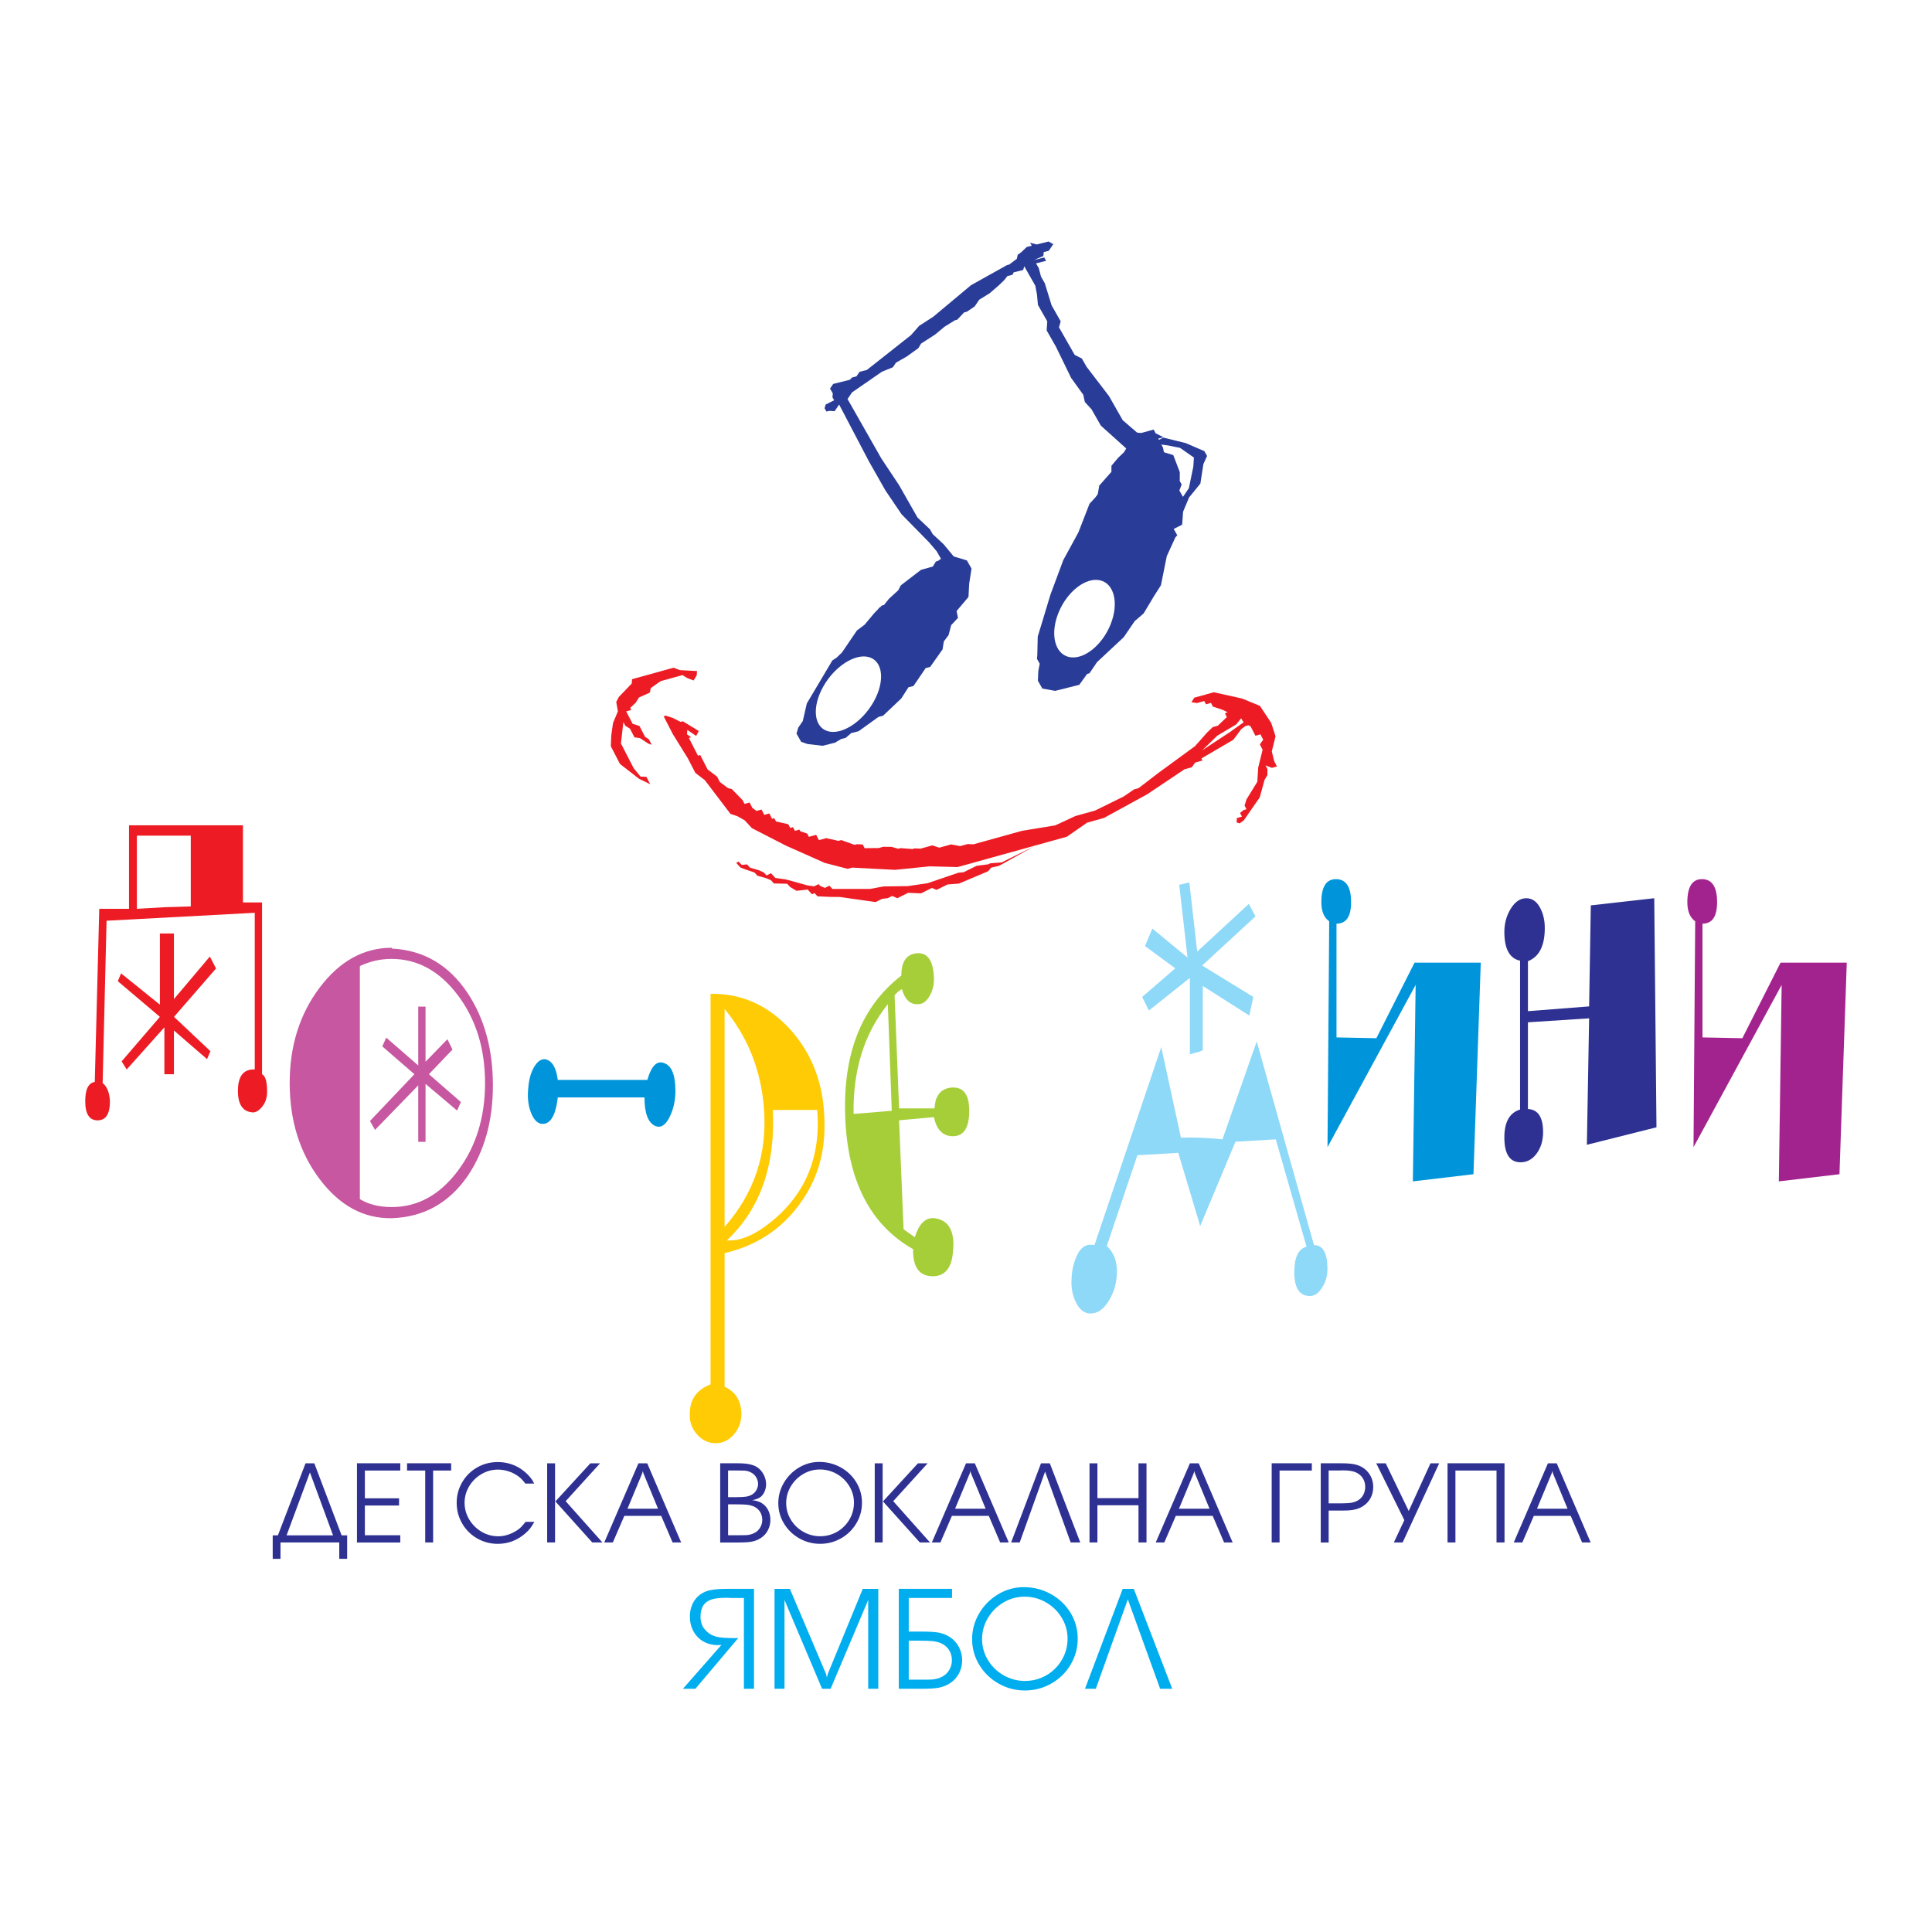 <?xml version="1.0" encoding="utf-8"?>
<!-- Generator: Adobe Illustrator 13.0.0, SVG Export Plug-In . SVG Version: 6.00 Build 14948)  -->
<!DOCTYPE svg PUBLIC "-//W3C//DTD SVG 1.0//EN" "http://www.w3.org/TR/2001/REC-SVG-20010904/DTD/svg10.dtd">
<svg version="1.0" id="Layer_1" xmlns="http://www.w3.org/2000/svg" xmlns:xlink="http://www.w3.org/1999/xlink" x="0px" y="0px"
	 width="192.756px" height="192.756px" viewBox="0 0 192.756 192.756" enable-background="new 0 0 192.756 192.756"
	 xml:space="preserve">
<g>
	<polygon fill-rule="evenodd" clip-rule="evenodd" fill="#FFFFFF" points="0,0 192.756,0 192.756,192.756 0,192.756 0,0 	"/>
	<polygon fill-rule="evenodd" clip-rule="evenodd" fill="#ED1C24" points="68.559,67.646 69.196,67.891 69.51,67.382 69.543,66.95 
		67.836,66.861 67.199,66.616 63.062,67.764 63.028,68.195 61.739,69.538 61.482,70.032 61.646,70.972 61.16,72.139 60.982,73.409 
		60.943,74.452 61.852,76.218 63.766,77.705 64.873,78.242 64.493,77.503 63.905,77.478 63.217,76.637 61.95,74.173 62.195,72.04 
		62.385,72.41 62.854,72.702 63.298,73.564 63.851,73.645 64.712,74.204 65.021,74.306 64.746,73.772 64.354,73.506 63.805,72.438 
		63.111,72.208 62.478,70.976 62.981,70.836 62.875,70.631 63.434,70.101 63.747,69.591 64.836,69.101 64.926,68.654 65.909,67.959 
		68.089,67.354 68.559,67.646 	"/>
	<polygon fill-rule="evenodd" clip-rule="evenodd" fill="#ED1C24" points="96.147,87.021 97.238,86.481 97.436,86.383 
		98.595,86.232 98.793,86.134 99.936,86.044 103.157,84.449 99.673,86.386 98.896,86.56 98.583,86.926 95.675,88.155 94.533,88.245 
		93.442,88.785 92.977,88.592 91.887,89.132 90.611,89.076 89.52,89.616 89.021,89.387 88.575,89.607 87.996,89.683 87.352,90.002 
		83.785,89.492 82.84,89.483 81.563,89.428 81.263,89.1 81.015,89.223 80.581,88.75 79.471,88.875 78.838,88.5 78.538,88.173 
		77.211,88.142 76.911,87.814 76.445,87.621 75.565,87.369 75.265,87.042 74.434,86.765 73.885,86.56 73.451,86.086 73.699,85.964 
		74,86.292 74.529,86.241 74.83,86.568 75.71,86.821 76.209,87.05 76.477,87.341 76.922,87.12 77.356,87.593 78.436,87.748 
		80.561,88.335 81.225,88.43 81.671,88.21 81.837,88.392 82.303,88.585 82.749,88.364 83.049,88.691 86.795,88.689 88.153,88.44 
		90.572,88.407 92.542,88.119 95.618,87.072 96.147,87.021 	"/>
	<polygon fill-rule="evenodd" clip-rule="evenodd" fill="#ED1C24" points="87.907,63.637 87.627,63.714 86.677,63.978 
		86.812,64.738 87.277,65.642 88.279,65.974 88.815,65.402 89.491,64.605 89.216,64.071 87.907,63.637 	"/>
	<polygon fill-rule="evenodd" clip-rule="evenodd" fill="#293D98" points="87.708,60.641 88.212,60.502 88.664,59.766 
		89.619,58.891 89.876,58.397 91.893,56.852 93.066,56.526 93.379,56.017 93.603,55.955 94.022,55.651 94.106,55.815 93.793,56.325 
		93.962,56.653 94.465,56.514 94.833,55.614 95.526,55.844 95.192,56.312 95.298,56.518 95.433,57.277 94.701,58.091 94.752,58.687 
		92.63,62.138 92.406,62.2 92.178,62.874 90.995,64.798 89.727,66.182 86.908,70.39 86.461,70.515 85.924,71.085 85.192,71.899 
		84.656,72.47 84.292,72.759 81.609,73.503 80.832,73.108 81.06,72.435 80.87,72.065 80.925,71.675 81.606,70.266 81.919,69.756 
		82.459,68.199 85.139,64.217 86.212,63.074 87.708,60.641 	"/>
	<polygon fill-rule="evenodd" clip-rule="evenodd" fill="#ED1C24" points="104.482,84.025 104.706,83.963 105.937,83.622 
		106.439,83.482 108.463,82.076 110.14,81.61 114.476,79.234 118.182,76.75 118.908,76.549 119.242,76.081 119.969,75.879 
		119.863,75.673 123.054,73.803 123.848,72.738 124.266,72.434 124.993,72.232 125.25,71.739 124.634,71.534 123.907,71.736 
		124.076,72.064 122.674,73.063 119.952,74.852 121.443,73.405 123.35,72.266 124.359,71 124.169,70.63 123.806,70.544 
		123.358,70.668 122.213,71.173 122.403,71.543 121.846,72.074 121.503,72.403 121,72.542 120.442,73.073 119.229,74.442 
		115.608,77.089 113.592,78.634 113.145,78.758 112.104,79.469 109.249,80.872 107.293,81.415 105.281,82.348 101.981,82.888 
		97.118,84.238 96.531,84.213 95.804,84.415 94.887,84.247 93.713,84.573 93.02,84.343 91.846,84.669 91.258,84.644 91.035,84.706 
		89.838,84.616 89.615,84.678 88.943,84.489 88.111,84.485 87.664,84.609 86.265,84.622 86.075,84.252 85.487,84.228 85.263,84.29 
		83.933,83.814 83.653,83.892 82.429,83.622 81.702,83.823 81.428,83.29 80.701,83.491 80.532,83.163 79.839,82.932 79.754,82.768 
		79.307,82.892 79.117,82.523 78.837,82.601 78.647,82.231 77.422,81.96 77.253,81.632 77.03,81.694 76.755,81.16 76.252,81.299 
		75.978,80.766 75.475,80.906 75.061,80.598 74.786,80.064 74.283,80.204 74.093,79.834 73.013,78.726 72.648,78.639 71.821,78.024 
		71.546,77.49 70.6,76.767 69.861,75.33 69.637,75.392 68.729,73.625 68.953,73.564 68.54,73.256 68.573,72.825 69.456,73.424 
		69.714,72.93 68.13,71.962 67.906,72.024 67.128,71.63 66.435,71.4 66.212,71.462 67.12,73.228 68.632,75.671 69.371,77.108 
		70.317,77.832 72.881,81.203 73.574,81.433 74.295,81.842 75.019,82.627 78.402,84.364 82.297,86.098 84.579,86.686 85.026,86.562 
		89.293,86.785 92.754,86.435 95.538,86.507 104.482,84.025 	"/>
	<polygon fill-rule="evenodd" clip-rule="evenodd" fill="#ED1C24" points="123.433,70.86 123.433,70.86 123.965,70.901 
		123.433,70.86 	"/>
	<polygon fill-rule="evenodd" clip-rule="evenodd" fill="#ED1C24" points="123.919,69.693 121.104,69.066 120.881,69.128 
		119.148,69.609 118.87,70.062 119.423,70.143 120.149,69.941 120.318,70.27 120.821,70.13 121.012,70.5 122.013,70.832 
		122.79,71.227 123.237,71.103 123.876,71.723 123.981,71.928 124.788,72.502 125.253,73.406 125.756,73.266 126.03,73.8 
		125.696,74.269 125.971,74.802 125.535,76.565 125.442,77.999 124.364,79.753 124.17,80.37 124.36,80.74 124.081,80.817 
		123.718,81.105 123.908,81.476 123.405,81.615 123.371,82.047 123.679,82.149 124.098,81.845 125.344,80.044 125.678,79.576 
		126.169,77.798 126.447,77.345 126.452,76.733 126.263,76.364 126.899,76.609 127.402,76.47 127.128,75.936 126.888,74.97 
		127.26,73.459 126.829,72.124 125.697,70.42 123.919,69.693 	"/>
	<polygon fill-rule="evenodd" clip-rule="evenodd" fill="#ED1C24" points="124.933,71.665 124.826,71.459 123.433,70.86 
		122.326,70.323 122.241,70.159 124.881,71.069 125.324,71.931 126.018,72.161 126.292,72.695 125.515,72.301 125.599,72.465 
		124.933,71.665 	"/>
	<polygon fill-rule="evenodd" clip-rule="evenodd" fill="#ED1C24" points="108.275,66.104 107.771,66.243 107.269,66.382 
		106.9,67.282 105,67.81 104.367,66.578 104.59,66.516 105.283,66.746 105.73,66.622 106.458,66.42 107.045,66.445 108.275,66.104 	
		"/>
	<polygon fill-rule="evenodd" clip-rule="evenodd" fill="#293D98" points="114.482,56.684 112.653,59.585 111.888,60.83 
		110.76,62.363 110.48,62.441 112.484,59.257 114.209,56.15 114.432,56.088 114.482,56.684 	"/>
	<polygon fill-rule="evenodd" clip-rule="evenodd" fill="#293D98" points="110.461,54.328 110.204,54.821 110.922,56.218 
		112.599,55.752 113.241,55.386 113.554,54.877 113.279,54.343 112.417,53.785 111.914,53.924 111.829,53.76 111.606,53.822 
		110.913,53.592 110.461,54.328 	"/>
	<polygon fill-rule="evenodd" clip-rule="evenodd" fill="#293D98" points="113.342,43.157 113.873,43.197 115.103,42.856 
		115.293,43.226 116.07,43.62 115.567,43.759 116.031,44.663 116.437,46.568 116.086,48.496 115.908,49.765 115.084,52.012 
		114.112,54.347 112.472,57.618 109.445,62.541 109.53,62.705 108.993,63.276 108.715,63.729 108.094,64.135 107.726,65.036 
		105.267,65.718 104.633,64.486 104.638,63.875 105.445,60.6 105.792,59.659 106.286,56.894 107.018,55.706 106.827,55.335 
		107.731,53.865 107.876,53.027 108.328,52.291 108.557,51.618 108.903,50.677 109.076,50.019 109.528,49.283 109.673,48.445 
		110.885,47.076 110.89,46.465 111.565,45.667 112.124,45.137 113.342,43.157 	"/>
	<polygon fill-rule="evenodd" clip-rule="evenodd" fill="#293D98" points="101.9,25.158 101.537,25.419 101.448,25.823 
		100.688,26.395 100.464,26.451 96.876,28.454 93.11,31.603 91.708,32.506 90.893,33.432 86.485,36.912 85.759,37.094 
		85.446,37.554 84.999,37.667 84.803,37.885 83.126,38.306 82.813,38.766 83.087,39.249 83.054,39.639 83.223,39.936 82.378,40.36 
		82.268,40.727 82.458,41.061 82.737,40.99 83.269,41.026 83.721,40.362 86.707,46.06 88.354,48.955 89.95,51.311 92.688,54.102 
		93.46,55.011 93.925,55.828 93.702,55.883 92.602,57.432 91.428,57.726 91.618,58.06 91.115,58.186 89.936,59.033 89.602,59.457 
		88.875,59.639 88.981,59.824 88.533,59.937 88.199,60.359 87.975,60.416 87.244,61.15 86.255,62.332 85.495,62.903 83.999,65.103 
		83.462,65.619 83.043,65.893 80.499,70.179 80.093,71.935 79.64,72.6 79.468,73.194 79.932,74.011 80.569,74.232 82.074,74.407 
		83.304,74.098 83.925,73.73 84.372,73.618 84.93,73.139 85.657,72.957 87.652,71.523 88.1,71.411 89.925,69.681 90.635,68.57 
		91.138,68.444 92.355,66.654 92.802,66.542 94.041,64.789 94.165,63.995 94.638,63.368 94.9,62.369 95.576,61.648 95.44,60.96 
		96.625,59.561 96.697,58.229 96.929,56.728 96.464,55.912 95.155,55.519 94.136,54.29 93.056,53.289 92.781,52.807 91.539,51.633 
		89.702,48.405 87.937,45.751 84.559,39.812 85.011,39.148 87.99,37.086 89.079,36.644 89.392,36.183 90.453,35.578 91.632,34.731 
		91.889,34.284 93.292,33.381 94.247,32.59 95.287,31.948 95.511,31.892 96.187,31.171 96.466,31.101 97.248,30.566 97.7,29.901 
		98.739,29.258 99.639,28.482 100.176,27.965 100.51,27.542 101.014,27.416 101.131,27.174 102.081,26.936 102.191,26.569 
		103.29,28.499 103.454,29.349 103.556,30.426 104.484,32.059 104.425,32.964 105.354,34.598 106.862,37.697 108.078,39.386 
		108.234,40.109 108.901,40.833 109.831,42.466 112.708,45.052 112.877,45.35 112.425,46.014 110.446,48.376 108.704,50.255 
		107.589,53.122 106.088,55.873 104.8,59.334 104.025,61.904 103.535,63.511 103.492,65.346 103.459,65.736 103.733,66.218 
		103.589,66.976 103.551,67.917 103.994,68.697 105.274,68.928 107.679,68.325 108.465,67.237 108.688,67.181 109.454,66.056 
		112.124,63.563 113.202,61.977 114.102,61.201 115.116,59.504 115.826,58.393 116.41,55.49 117.264,53.622 117.458,53.403 
		117.1,52.772 117.944,52.349 118.037,51.053 118.634,49.631 119.763,48.245 120.062,46.304 120.431,45.491 120.156,45.008 
		118.293,44.204 116.066,43.659 115.425,43.99 114.922,44.116 114.888,44.506 115.614,44.324 116.51,44.438 117.734,44.683 
		119.116,45.651 119.057,46.557 118.616,48.702 118.025,49.572 117.802,49.627 118.025,49.572 117.666,48.94 117.896,48.332 
		117.705,47.998 117.709,47.106 117.059,45.403 116.059,45.103 115.28,44.747 114.385,44.632 113.882,44.758 114.385,44.632 
		113.691,44.424 114.11,44.149 113.646,43.333 112.011,41.919 110.639,39.507 108.403,36.589 107.939,35.773 107.218,35.403 
		105.654,32.656 105.827,32.062 104.919,30.465 104.24,28.261 103.86,27.593 103.641,26.757 103.366,26.274 104.372,26.022 
		104.541,26.319 104.182,25.688 103.176,25.941 104.098,25.54 104.131,25.15 104.635,25.023 105.087,24.359 104.617,24.095 
		103.443,24.39 102.771,24.219 102.939,24.515 102.437,24.642 101.9,25.158 	"/>
	<path fill-rule="evenodd" clip-rule="evenodd" fill="#FFFFFF" d="M86.729,65.571c1.382,0.421,1.575,2.421,0.43,4.452
		c-1.146,2.031-3.207,3.344-4.59,2.923c-1.382-0.421-1.575-2.42-0.43-4.452C83.285,66.463,85.347,65.15,86.729,65.571L86.729,65.571
		z"/>
	<path fill-rule="evenodd" clip-rule="evenodd" fill="#FFFFFF" d="M109.732,57.893c1.436,0.31,1.918,2.283,1.075,4.392
		c-0.843,2.11-2.701,3.578-4.137,3.268c-1.436-0.31-1.919-2.283-1.076-4.393S108.296,57.583,109.732,57.893L109.732,57.893z"/>
	<path fill-rule="evenodd" clip-rule="evenodd" fill="#FFCB05" d="M82.261,112.17c0.037,3.016-0.784,5.66-2.464,7.936
		c-1.83,2.539-4.331,4.18-7.504,4.92v13.332c1.083,0.475,1.643,1.375,1.68,2.697c0,0.793-0.252,1.48-0.756,2.062
		c-0.504,0.582-1.111,0.873-1.821,0.873c-0.709,0-1.325-0.291-1.848-0.873c-0.523-0.582-0.766-1.27-0.728-2.062
		c0-1.428,0.69-2.406,2.072-2.936V99.156c3.062-0.053,5.694,1.111,7.897,3.492C81.103,105.188,82.261,108.361,82.261,112.17
		L82.261,112.17z M76.212,110.504c-0.299-3.756-1.605-7.035-3.92-9.84v21.742C75.279,119.021,76.585,115.053,76.212,110.504
		L76.212,110.504z M81.533,110.742h-4.424c0.261,5.555-1.27,9.893-4.592,13.014c1.568,0.105,3.36-0.793,5.376-2.697
		c2.464-2.381,3.696-5.369,3.696-8.967C81.588,111.615,81.57,111.166,81.533,110.742L81.533,110.742z"/>
	<path fill-rule="evenodd" clip-rule="evenodd" fill="#ED1C24" d="M26.649,108.924c0,0.582-0.158,1.07-0.476,1.467
		c-0.318,0.398-0.625,0.596-0.924,0.596c-1.008-0.053-1.512-0.768-1.512-2.143c0-1.48,0.56-2.195,1.68-2.143V91.069l-14.785,0.793
		l-0.392,16.188c0.448,0.369,0.691,0.979,0.728,1.824c0,1.27-0.411,1.904-1.232,1.904c-0.822,0-1.232-0.635-1.232-1.916
		c0-1.178,0.317-1.812,0.952-1.918l0.448-17.273h2.968v-8.332h0.784l0,0h2.744h7.84v7.697h1.904v17.14
		C26.481,107.336,26.649,107.918,26.649,108.924L26.649,108.924z M21.553,96.624l-4.191,4.827l3.631,3.426l-0.336,0.793
		l-3.304-2.857v4.365h-0.952v-4.682l-3.762,4.205l-0.504-0.807l3.817-4.443l-4.2-3.559l0.327-0.779l3.874,3.121v-7.102h1.4v6.547
		l3.584-4.246L21.553,96.624L21.553,96.624z M19.033,90.435v-7.062h-5.376v7.3l2.744-0.159L19.033,90.435L19.033,90.435z"/>
	<path fill-rule="evenodd" clip-rule="evenodd" fill="#C657A0" d="M39.096,121.539c-2.8,0.053-5.199-1.244-7.197-3.889
		c-1.998-2.646-2.996-5.846-2.996-9.602c0-3.703,0.999-6.877,2.996-9.523c1.998-2.644,4.396-3.967,7.197-3.967v0.08
		c3.173,0.159,5.693,1.64,7.561,4.444c1.68,2.539,2.52,5.607,2.52,9.205c0,3.543-0.84,6.559-2.52,9.045
		C44.79,120.031,42.27,121.432,39.096,121.539L39.096,121.539z M48.393,108.049c0-3.439-0.906-6.361-2.726-8.77
		c-1.82-2.406-4.023-3.609-6.609-3.609c-1.092,0-2.146,0.238-3.155,0.714v23.249c0.859,0.529,1.923,0.795,3.192,0.795
		c2.576,0,4.77-1.203,6.581-3.611C47.487,114.41,48.393,111.486,48.393,108.049L48.393,108.049z M45.984,109.953l-0.382,0.846
		l-3.146-2.658v5.779h-0.728v-5.633l-4.312,4.443l-0.504-0.887l4.434-4.668l-3.202-2.777l0.392-0.873l3.192,2.777v-5.873h0.728
		v5.502l2.184-2.248l0.504,1.031l-2.352,2.461L45.984,109.953L45.984,109.953z"/>
	<path fill-rule="evenodd" clip-rule="evenodd" fill="#0095DA" d="M55.651,109.492c-0.222,1.904-0.792,2.777-1.71,2.619
		c-0.412-0.107-0.745-0.504-0.998-1.191s-0.333-1.48-0.237-2.381c0.063-0.846,0.261-1.547,0.594-2.102
		c0.333-0.557,0.705-0.807,1.117-0.754c0.665,0.145,1.077,0.832,1.235,2.062h8.932c0.412-1.428,0.982-1.984,1.71-1.666
		c0.729,0.264,1.093,1.189,1.093,2.777c0,0.951-0.198,1.824-0.594,2.617c-0.396,0.795-0.863,1.086-1.402,0.873
		c-0.728-0.316-1.092-1.268-1.092-2.855H55.651L55.651,109.492z"/>
	<path fill-rule="evenodd" clip-rule="evenodd" fill="#A6CE39" d="M95.077,124.945c-0.15,1.641-0.859,2.434-2.128,2.381
		s-1.886-0.951-1.848-2.697c-4.293-2.434-6.552-6.852-6.776-13.252c-0.224-6.295,1.643-10.977,5.601-14.045
		c0-1.375,0.504-2.116,1.512-2.222c1.083-0.105,1.662,0.688,1.736,2.38c0.038,0.688-0.103,1.309-0.42,1.865
		c-0.318,0.555-0.7,0.832-1.148,0.832c-0.784,0.055-1.325-0.449-1.624-1.506c-0.336,0.211-0.579,0.422-0.728,0.621l0.448,11.281
		h3.528c0.075-0.635,0.15-0.979,0.224-1.031c0.224-0.582,0.672-0.926,1.344-1.033c1.27-0.158,1.904,0.609,1.904,2.303
		c0,1.744-0.579,2.592-1.736,2.539c-0.934-0.053-1.531-0.688-1.792-1.904l-3.472,0.316l0.448,10.871l1.12,0.795
		c0.411-1.324,1.045-1.959,1.904-1.906C94.666,121.693,95.301,122.83,95.077,124.945L95.077,124.945z M88.972,110.822l-0.392-10.635
		c-2.353,2.924-3.491,6.574-3.416,10.951L88.972,110.822L88.972,110.822z"/>
	<path fill-rule="evenodd" clip-rule="evenodd" fill="#8ED8F8" d="M124.596,90.183l0.663,1.243l-5.321,4.907l5.106,3.134
		l-0.401,1.852l-4.64-2.949v6.414l-0.392,0.16l-0.896,0.236v-7.617l-4.088,3.254l-0.672-1.35l3.304-2.856l-3.023-2.222l0.737-1.746
		l3.509,2.896l-0.83-7.261l1.008-0.238l0.784,6.903L124.596,90.183L124.596,90.183z M130.7,129.303
		c-1.046,0-1.568-0.793-1.568-2.379c0-1.482,0.411-2.328,1.223-2.541l-3.07-10.711l-4.023,0.238l-3.519,8.41
		c-0.037-0.105-0.766-2.539-2.185-7.301l-4.079,0.238l-3.052,9.047c0.672,0.635,1.008,1.48,1.008,2.539s-0.261,2.023-0.784,2.896
		c-0.522,0.873-1.139,1.309-1.848,1.309c-0.561,0-1.018-0.316-1.372-0.951c-0.355-0.635-0.532-1.35-0.532-2.143
		c0-1.059,0.196-1.984,0.588-2.777c0.392-0.795,0.961-1.111,1.708-0.953l6.665-19.758l1.96,9.045c1.194-0.053,2.576,0,4.145,0.16
		l3.416-9.762l5.712,20.314c0.896,0,1.345,0.793,1.345,2.381c0,0.688-0.178,1.309-0.532,1.865
		C131.55,129.025,131.148,129.303,130.7,129.303L130.7,129.303z"/>
	<path fill-rule="evenodd" clip-rule="evenodd" fill="#0095DA" d="M147.737,96.045l-0.729,21.107l-6.048,0.715l0.279-19.6
		l-8.793,16.188l0.169-22.537c-0.523-0.37-0.784-1.005-0.784-1.905c0-1.534,0.485-2.301,1.456-2.301
		c1.008,0,1.512,0.767,1.512,2.301c0,1.429-0.485,2.143-1.456,2.143v11.347l3.977,0.08l3.808-7.539H147.737L147.737,96.045z"/>
	<path fill-rule="evenodd" clip-rule="evenodd" fill="#2E3192" d="M165.267,112.471l-6.944,1.746l0.224-12.617l-6.104,0.396v8.65
		c1.008,0.053,1.512,0.818,1.512,2.301c0,0.846-0.215,1.561-0.644,2.143c-0.43,0.582-0.962,0.873-1.596,0.873
		c-1.083,0-1.625-0.82-1.625-2.475c0-1.547,0.523-2.473,1.568-2.789V95.846c-1.045-0.211-1.568-1.177-1.568-2.87
		c0-0.86,0.215-1.626,0.645-2.328c0.43-0.688,0.942-1.031,1.54-1.031c0.56,0,1.008,0.291,1.345,0.886
		c0.335,0.595,0.504,1.283,0.504,2.089c0,1.772-0.561,2.87-1.681,3.307v4.985l6.104-0.475l0.168-10.079
		c0.037,0,2.147-0.238,6.329-0.714L165.267,112.471L165.267,112.471z"/>
	<path fill-rule="evenodd" clip-rule="evenodd" fill="#A3238E" d="M184.252,96.045l-0.728,21.107l-6.049,0.715l0.28-19.6
		l-8.793,16.188l0.168-22.537c-0.522-0.37-0.784-1.005-0.784-1.905c0-1.534,0.485-2.301,1.456-2.301
		c1.008,0,1.513,0.767,1.513,2.301c0,1.429-0.485,2.143-1.457,2.143v11.347l3.977,0.08l3.809-7.539H184.252L184.252,96.045z"/>
	<path fill-rule="evenodd" clip-rule="evenodd" fill="#2E3192" d="M27.208,153.184h0.518l2.757-7.189h0.877l2.724,7.189h0.552v2.342
		h-0.788v-1.633h-5.863v1.633h-0.777V153.184L27.208,153.184z M33.229,153.184l-2.308-6.281l-2.33,6.281H33.229L33.229,153.184z
		 M35.615,153.893v-7.9h4.322v0.721h-3.534v2.77h3.41v0.721h-3.41v2.969h3.534v0.721H35.615L35.615,153.893z M42.424,153.893v-7.18
		h-1.812v-0.721h4.4v0.721h-1.8v7.18H42.424L42.424,153.893z M53.296,148.018h-0.88c-0.227-0.303-0.443-0.531-0.651-0.686
		c-0.292-0.229-0.621-0.402-0.987-0.525c-0.364-0.123-0.733-0.184-1.107-0.184c-0.585,0-1.132,0.152-1.643,0.453
		c-0.512,0.303-0.919,0.707-1.223,1.213c-0.302,0.51-0.454,1.055-0.454,1.641c0,0.592,0.154,1.146,0.459,1.66
		c0.306,0.516,0.717,0.924,1.23,1.229c0.514,0.303,1.069,0.455,1.662,0.455c0.516,0,1.015-0.123,1.499-0.371
		c0.263-0.135,0.477-0.271,0.638-0.41c0.164-0.137,0.364-0.359,0.603-0.66h0.875c-0.168,0.291-0.311,0.514-0.429,0.66
		c-0.116,0.148-0.27,0.307-0.458,0.477c-0.811,0.707-1.73,1.059-2.76,1.059c-0.748,0-1.438-0.182-2.071-0.545
		c-0.63-0.363-1.127-0.861-1.491-1.492c-0.363-0.629-0.545-1.316-0.545-2.061c0-0.738,0.182-1.418,0.547-2.043
		c0.364-0.623,0.859-1.117,1.487-1.477c0.627-0.361,1.315-0.541,2.062-0.541c0.827,0,1.58,0.217,2.262,0.65
		c0.411,0.277,0.75,0.582,1.013,0.914C53.065,147.588,53.185,147.783,53.296,148.018L53.296,148.018z M55.412,149.797l3.491-3.803
		h0.966l-3.433,3.779l3.669,4.119h-1.013L55.412,149.797L55.412,149.797z M55.378,145.994v7.898H54.59v-7.898H55.378L55.378,145.994
		z M60.287,153.893l3.41-7.898h0.878l3.385,7.898h-0.855l-1.137-2.656H62.29l-1.148,2.656H60.287L60.287,153.893z M64.19,146.982
		l-0.054-0.213l-0.058,0.213l-1.473,3.545h3.05L64.19,146.982L64.19,146.982z M71.854,153.893v-7.9H73.7
		c0.81,0,1.414,0.123,1.812,0.371c0.28,0.178,0.505,0.426,0.672,0.74c0.167,0.318,0.251,0.65,0.251,0.996
		c0,0.289-0.068,0.564-0.203,0.822c-0.071,0.145-0.18,0.283-0.329,0.414c-0.182,0.146-0.463,0.26-0.842,0.338
		c0.37,0.045,0.659,0.129,0.867,0.248c0.193,0.107,0.36,0.248,0.5,0.422c0.141,0.172,0.248,0.369,0.323,0.59
		c0.073,0.219,0.111,0.451,0.111,0.699c0,0.256-0.04,0.496-0.117,0.727c-0.077,0.23-0.188,0.438-0.333,0.627
		c-0.146,0.188-0.325,0.348-0.531,0.479c-0.253,0.162-0.531,0.273-0.834,0.336c-0.304,0.062-0.749,0.092-1.335,0.092H71.854
		L71.854,153.893z M72.642,153.172h0.979c0.435,0,0.717-0.004,0.844-0.01c0.323-0.027,0.596-0.102,0.821-0.227
		c0.237-0.121,0.422-0.301,0.559-0.535c0.137-0.236,0.207-0.488,0.207-0.758c0-0.215-0.04-0.416-0.118-0.605
		c-0.079-0.188-0.191-0.35-0.34-0.484c-0.148-0.135-0.322-0.236-0.521-0.307c-0.176-0.062-0.374-0.104-0.593-0.123
		c-0.218-0.021-0.553-0.033-1.005-0.033h-0.833V153.172L72.642,153.172z M72.642,149.371h0.855c0.418,0,0.731-0.018,0.941-0.051
		c0.212-0.035,0.398-0.096,0.557-0.186c0.195-0.107,0.351-0.26,0.467-0.459c0.114-0.199,0.172-0.41,0.172-0.635
		c0-0.211-0.058-0.416-0.172-0.619c-0.115-0.203-0.267-0.361-0.458-0.473c-0.115-0.07-0.248-0.127-0.396-0.172
		c-0.124-0.029-0.238-0.049-0.343-0.055s-0.338-0.01-0.702-0.01h-0.923V149.371L72.642,149.371z M81.736,145.857
		c0.772,0,1.487,0.182,2.142,0.545c0.656,0.365,1.174,0.857,1.553,1.482c0.379,0.625,0.568,1.307,0.568,2.047
		c0,0.742-0.188,1.428-0.562,2.055c-0.375,0.629-0.883,1.127-1.525,1.492s-1.335,0.549-2.086,0.549
		c-0.745,0-1.438-0.182-2.084-0.547c-0.644-0.365-1.154-0.861-1.529-1.484c-0.375-0.625-0.562-1.301-0.562-2.031
		c0-0.723,0.186-1.4,0.559-2.035c0.374-0.633,0.875-1.139,1.501-1.512C80.338,146.045,81.014,145.857,81.736,145.857L81.736,145.857
		z M81.801,146.611c-0.597,0-1.154,0.152-1.669,0.455c-0.516,0.305-0.927,0.715-1.234,1.23c-0.306,0.514-0.46,1.072-0.46,1.666
		c0,0.592,0.154,1.143,0.46,1.65c0.306,0.51,0.72,0.912,1.244,1.213c0.525,0.297,1.089,0.447,1.695,0.447
		c0.456,0,0.889-0.086,1.298-0.256c0.409-0.172,0.77-0.412,1.081-0.721c0.31-0.311,0.552-0.668,0.726-1.074
		c0.172-0.408,0.259-0.838,0.259-1.293c0-0.588-0.154-1.137-0.461-1.648s-0.724-0.92-1.246-1.221
		C82.97,146.762,82.405,146.611,81.801,146.611L81.801,146.611z M88.094,149.797l3.491-3.803h0.966l-3.433,3.779l3.669,4.119h-1.013
		L88.094,149.797L88.094,149.797z M88.061,145.994v7.898h-0.788v-7.898H88.061L88.061,145.994z M92.97,153.893l3.41-7.898h0.878
		l3.386,7.898h-0.855l-1.137-2.656h-3.679l-1.148,2.656H92.97L92.97,153.893z M96.873,146.982l-0.054-0.213l-0.059,0.213
		l-1.472,3.545h3.05L96.873,146.982L96.873,146.982z M104.268,146.826l-2.532,7.066h-0.855l2.98-7.898h0.88l3.038,7.898h-0.956
		L104.268,146.826L104.268,146.826z M108.701,153.893v-7.898h0.788v3.477h4.099v-3.477h0.799v7.898h-0.799v-3.713h-4.099v3.713
		H108.701L108.701,153.893z M115.308,153.893l3.41-7.898h0.878l3.386,7.898h-0.855l-1.137-2.656h-3.679l-1.147,2.656H115.308
		L115.308,153.893z M119.211,146.982l-0.054-0.213l-0.059,0.213l-1.473,3.545h3.051L119.211,146.982L119.211,146.982z
		 M127.663,153.893h-0.787v-7.9h4.006v0.721h-3.219V153.893L127.663,153.893z M131.771,153.893v-7.9h2.072
		c0.535,0,0.959,0.031,1.271,0.096c0.313,0.062,0.595,0.172,0.845,0.33c0.216,0.135,0.403,0.305,0.561,0.502
		c0.159,0.201,0.28,0.42,0.362,0.662s0.124,0.5,0.124,0.773c0,0.379-0.077,0.727-0.232,1.043c-0.154,0.314-0.377,0.58-0.67,0.789
		c-0.169,0.127-0.349,0.227-0.546,0.303c-0.195,0.076-0.415,0.133-0.656,0.166c-0.244,0.035-0.531,0.051-0.859,0.051h-1.483v3.186
		H131.771L131.771,153.893z M132.56,149.988h1.361c0.403,0,0.726-0.023,0.966-0.07c0.238-0.047,0.45-0.129,0.634-0.246
		c0.22-0.141,0.389-0.326,0.509-0.559c0.118-0.232,0.178-0.49,0.178-0.77c0-0.334-0.086-0.627-0.257-0.885
		c-0.17-0.258-0.412-0.449-0.724-0.58c-0.289-0.117-0.698-0.178-1.227-0.178h-0.158l-0.137,0.012h-0.124h-1.021V149.988
		L132.56,149.988z M139.064,153.893l1.047-2.229l-2.803-5.67h0.945l2.296,4.758l2.17-4.758h0.869l-3.645,7.898H139.064
		L139.064,153.893z M144.421,153.893v-7.9h5.686v7.9h-0.799v-7.18h-4.099v7.18H144.421L144.421,153.893z M151.027,153.893
		l3.41-7.898h0.878l3.386,7.898h-0.855l-1.136-2.656h-3.679l-1.148,2.656H151.027L151.027,153.893z M154.932,146.982l-0.055-0.213
		l-0.059,0.213l-1.473,3.545h3.051L154.932,146.982L154.932,146.982z"/>
	<path fill-rule="evenodd" clip-rule="evenodd" fill="#00AEEF" d="M75.228,158.52v9.971h-1.008v-9.061h-1.278
		c-0.113,0-0.222-0.006-0.327-0.016H72.43c-0.599,0-1.07,0.053-1.406,0.156c-0.755,0.232-1.134,0.809-1.134,1.73
		c0,0.525,0.151,0.957,0.455,1.295c0.289,0.346,0.682,0.582,1.179,0.711c0.348,0.086,0.958,0.127,1.83,0.127h0.298l-4.272,5.057
		h-1.245l3.844-4.377c-0.074,0-0.142,0.006-0.208,0.01s-0.111,0.01-0.135,0.01c-0.547,0-1.032-0.121-1.458-0.363
		c-0.424-0.24-0.755-0.582-0.992-1.018c-0.239-0.436-0.357-0.928-0.357-1.479c0-0.465,0.092-0.889,0.274-1.271
		c0.182-0.381,0.44-0.691,0.774-0.93c0.284-0.207,0.63-0.352,1.034-0.432c0.405-0.08,0.971-0.121,1.692-0.121H75.228L75.228,158.52z
		 M82.416,167.014l0.083,0.352l0.087-0.352l3.491-8.49h1.55v9.967H86.62v-8.861l-3.749,8.861h-0.852l-3.75-8.861v8.861h-0.994
		v-9.967h1.532L82.416,167.014L82.416,167.014z M89.673,168.49v-9.971h5.311v0.91h-4.317v3.354h1.349
		c0.738,0,1.302,0.037,1.685,0.113c0.384,0.078,0.734,0.221,1.054,0.426c0.383,0.246,0.686,0.576,0.906,0.988
		s0.332,0.859,0.332,1.342c0,0.318-0.05,0.623-0.147,0.908c-0.097,0.289-0.237,0.553-0.421,0.789s-0.409,0.436-0.669,0.602
		c-0.32,0.203-0.67,0.346-1.054,0.424c-0.383,0.076-0.944,0.115-1.685,0.115H89.673L89.673,168.49z M90.667,167.58h1.235
		c0.549,0,0.904-0.004,1.063-0.014c0.407-0.033,0.752-0.127,1.037-0.283c0.298-0.154,0.535-0.381,0.708-0.678
		s0.261-0.615,0.261-0.955c0-0.27-0.05-0.523-0.149-0.764c-0.099-0.236-0.244-0.441-0.431-0.611
		c-0.187-0.172-0.407-0.299-0.658-0.387c-0.223-0.078-0.471-0.131-0.746-0.156c-0.274-0.025-0.698-0.041-1.269-0.041h-1.051V167.58
		L90.667,167.58z M102.143,158.35c0.975,0,1.877,0.23,2.703,0.689c0.828,0.459,1.481,1.082,1.96,1.869
		c0.479,0.789,0.717,1.65,0.717,2.582c0,0.938-0.236,1.803-0.71,2.596s-1.114,1.42-1.924,1.881
		c-0.811,0.461-1.686,0.693-2.633,0.693c-0.939,0-1.815-0.229-2.629-0.691c-0.812-0.461-1.456-1.086-1.93-1.871
		c-0.474-0.789-0.71-1.643-0.71-2.564c0-0.91,0.234-1.768,0.705-2.568c0.471-0.799,1.104-1.436,1.894-1.908
		C100.379,158.586,101.231,158.35,102.143,158.35L102.143,158.35z M102.226,159.301c-0.753,0-1.456,0.193-2.107,0.576
		c-0.65,0.383-1.169,0.902-1.557,1.553c-0.386,0.648-0.58,1.352-0.58,2.102c0,0.746,0.194,1.441,0.58,2.082
		c0.386,0.643,0.909,1.152,1.569,1.529c0.662,0.377,1.375,0.566,2.14,0.566c0.575,0,1.122-0.109,1.638-0.324
		s0.971-0.518,1.363-0.908c0.391-0.391,0.696-0.844,0.916-1.357c0.218-0.514,0.326-1.055,0.326-1.631c0-0.74-0.193-1.434-0.582-2.08
		c-0.388-0.646-0.913-1.16-1.571-1.539C103.7,159.49,102.987,159.301,102.226,159.301L102.226,159.301z M112.523,159.57l-3.194,8.92
		h-1.08l3.761-9.967h1.11l3.835,9.967h-1.207L112.523,159.57L112.523,159.57z"/>
</g>
</svg>
